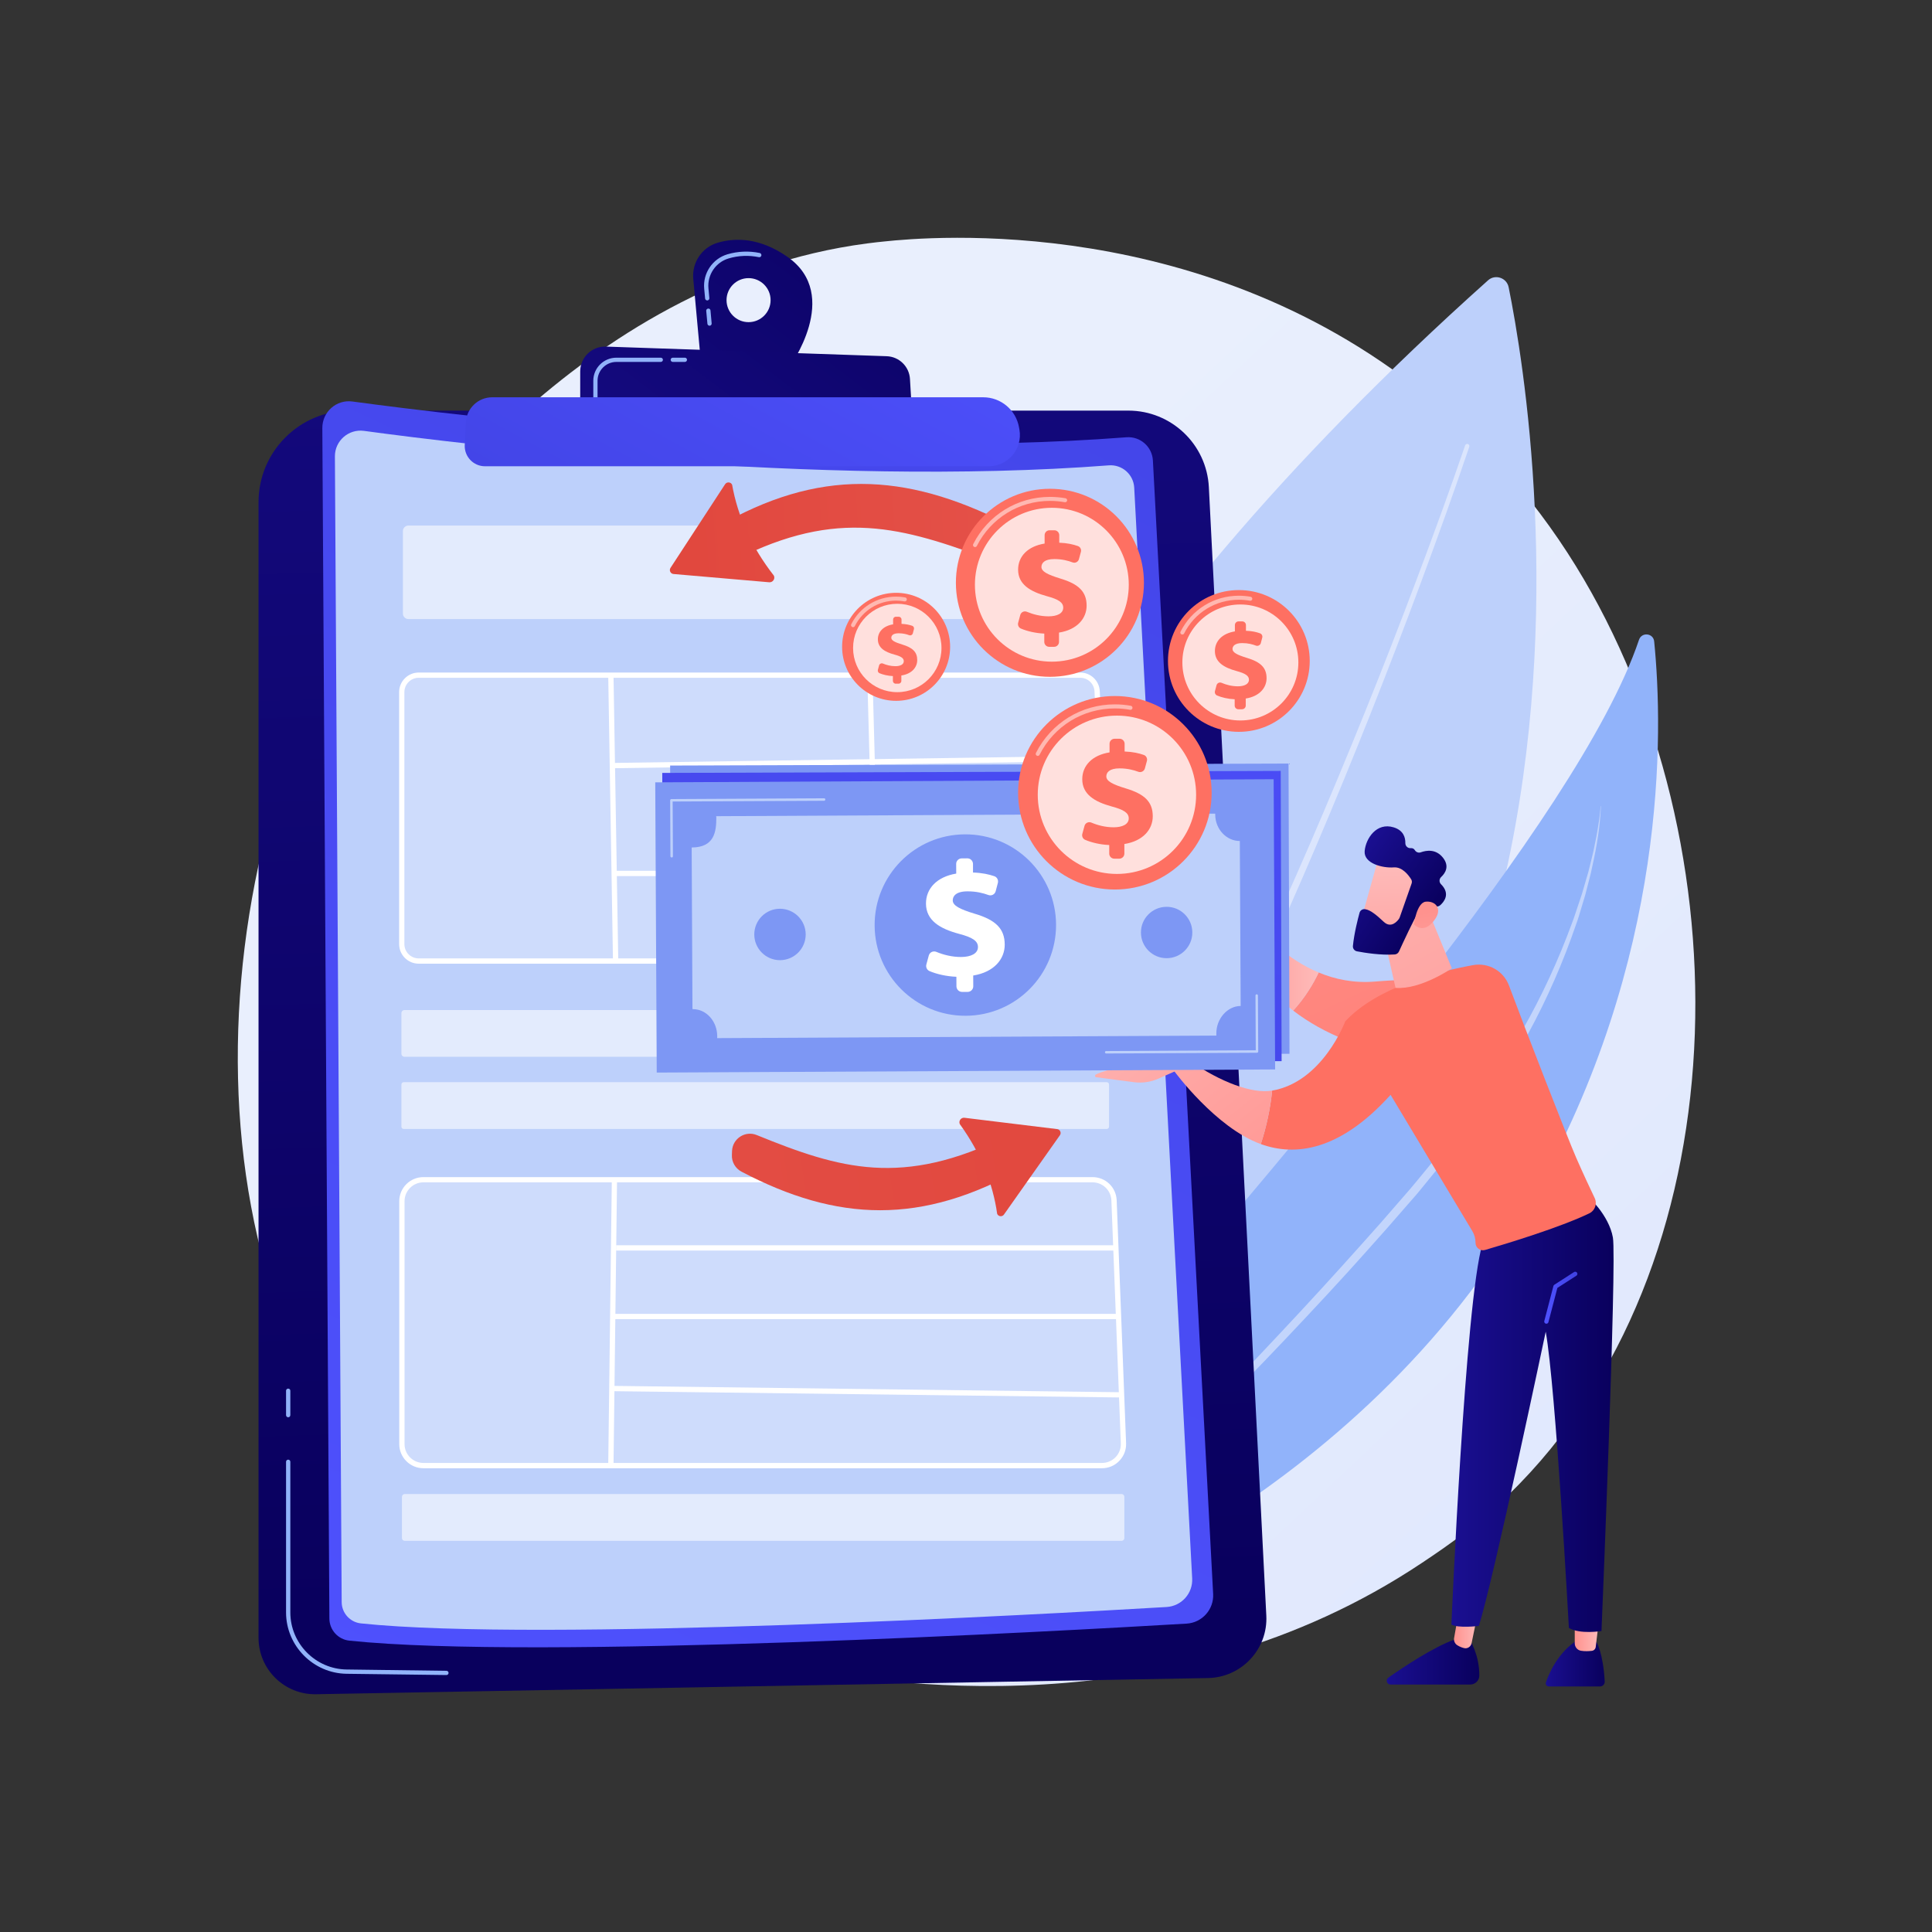 <svg width="130" height="130" viewBox="0 0 130 130" fill="none" xmlns="http://www.w3.org/2000/svg">
<rect x="0" y="0" width="130" height="130" fill="#333333" stroke="none"/>
<path d="M102.276 99.809C99.724 102.439 97.439 103.988 95.691 105.155C78.635 116.545 59.138 113.263 53.108 112.138C43.385 110.33 35.173 109.052 28.123 102.681C12.092 88.199 12.871 57.992 25.119 39.281C26.571 37.06 38.8 18.936 58.34 16.381C58.817 16.317 59.173 16.281 59.487 16.249C62.508 15.929 81.24 14.242 96.513 27.037C98.698 28.866 102.219 32.173 105.482 37.209C117.409 55.636 117.449 84.17 102.276 99.809Z" fill="url(#paint0_linear_2389_1987)"/>
<path d="M101.514 19.329C103.493 29.121 112.668 86.578 60.302 104.876C60.302 104.876 44.52 68.603 100.126 18.863C100.61 18.429 101.386 18.689 101.514 19.329Z" fill="#BDD0FB"/>
<path opacity="0.45" d="M98.865 30.06C97.843 33.085 96.761 36.089 95.654 39.082C94.544 42.075 93.4 45.054 92.223 48.02C89.867 53.953 87.376 59.833 84.706 65.631C82.033 71.429 79.189 77.156 76.036 82.715C74.47 85.498 72.801 88.228 71.028 90.894C69.252 93.553 67.366 96.148 65.28 98.589C65.155 98.732 64.938 98.749 64.796 98.625C64.65 98.504 64.632 98.287 64.757 98.141H64.76C66.835 95.738 68.718 93.172 70.498 90.538C72.274 87.901 73.95 85.192 75.527 82.423C78.695 76.899 81.564 71.201 84.261 65.428C86.959 59.651 89.476 53.789 91.86 47.874C93.054 44.917 94.212 41.946 95.334 38.961C96.459 35.979 97.555 32.982 98.587 29.967C98.616 29.889 98.698 29.85 98.772 29.875C98.847 29.903 98.89 29.985 98.865 30.06Z" fill="white"/>
<path d="M69.218 108.785C69.218 108.785 68.553 99.037 77.465 88.312C85.737 78.357 106.184 55.219 110.285 43.05C110.466 42.512 111.253 42.598 111.306 43.163C111.915 49.232 112.239 64.555 103.095 80.639C91.307 101.375 69.218 108.785 69.218 108.785Z" fill="#91B3FA"/>
<path opacity="0.45" d="M107.722 54.249C107.668 55.598 107.448 56.933 107.152 58.249C107.117 58.417 107.085 58.581 107.046 58.744L106.921 59.236L106.668 60.218L106.376 61.19C106.277 61.51 106.188 61.837 106.067 62.154C105.195 64.71 104.109 67.201 102.814 69.575C102.515 70.18 102.152 70.753 101.814 71.337L101.297 72.212C101.208 72.355 101.13 72.508 101.034 72.647L100.756 73.07L99.639 74.764C99.461 75.053 99.251 75.32 99.052 75.594L98.454 76.409L97.852 77.227L97.55 77.633L97.229 78.028L95.948 79.601C95.734 79.861 95.524 80.128 95.304 80.385L94.638 81.146L93.311 82.669L91.965 84.179C91.513 84.68 91.068 85.186 90.613 85.681C89.701 86.677 88.79 87.67 87.865 88.649C86.947 89.638 86.011 90.61 85.082 91.585L82.266 94.483C80.387 96.415 78.504 98.341 76.689 100.323C76.23 100.814 75.796 101.327 75.351 101.829C75.123 102.078 74.916 102.341 74.703 102.601C74.493 102.865 74.276 103.117 74.069 103.384C73.671 103.925 73.254 104.448 72.895 105.014L72.614 105.434C72.567 105.502 72.518 105.57 72.475 105.644L72.35 105.861L71.848 106.733L71.845 106.737C71.823 106.769 71.781 106.783 71.745 106.762C71.713 106.744 71.699 106.701 71.717 106.666C72.325 105.456 73.062 104.317 73.867 103.228C74.066 102.957 74.279 102.694 74.486 102.427C74.696 102.16 74.899 101.889 75.119 101.637C75.554 101.117 75.977 100.594 76.429 100.092L77.098 99.33C77.323 99.078 77.554 98.832 77.778 98.583L78.465 97.839L79.156 97.102C80.074 96.113 81.003 95.141 81.932 94.162C83.782 92.208 85.637 90.254 87.47 88.282C89.303 86.311 91.104 84.31 92.891 82.299L94.215 80.776L94.877 80.014C95.097 79.762 95.304 79.498 95.521 79.242L96.799 77.686L97.119 77.299L97.418 76.896L98.019 76.088C99.65 73.957 101.091 71.689 102.415 69.354C103.75 67.027 104.874 64.581 105.796 62.058C105.921 61.748 106.013 61.424 106.124 61.108L106.444 60.154L106.725 59.186L106.868 58.702C106.91 58.538 106.949 58.374 106.989 58.214C107.067 57.886 107.156 57.563 107.227 57.232L107.426 56.246C107.54 55.584 107.658 54.918 107.704 54.245C107.704 54.242 107.708 54.238 107.715 54.238C107.718 54.238 107.722 54.242 107.722 54.249Z" fill="white"/>
<path d="M17.396 33.79C17.396 30.387 20.155 27.629 23.554 27.629H75.924C78.814 27.629 81.195 29.896 81.341 32.779L85.207 108.708C85.324 110.965 83.545 112.869 81.284 112.912L21.262 114.001C19.14 114.04 17.396 112.328 17.396 110.203V33.79Z" fill="url(#paint1_linear_2389_1987)"/>
<path d="M30.04 112.71L23.323 112.625C21.078 112.596 19.248 110.745 19.248 108.499V98.359C19.248 98.281 19.312 98.217 19.394 98.217C19.472 98.217 19.536 98.281 19.536 98.359V108.499C19.536 110.589 21.234 112.311 23.327 112.336L30.043 112.425C30.122 112.425 30.186 112.489 30.182 112.571C30.182 112.65 30.118 112.71 30.04 112.71Z" fill="#91B3FA"/>
<path d="M19.394 95.365C19.312 95.365 19.248 95.301 19.248 95.219V93.578C19.248 93.5 19.312 93.436 19.394 93.436C19.472 93.436 19.536 93.5 19.536 93.578V95.219C19.536 95.301 19.472 95.365 19.394 95.365Z" fill="#91B3FA"/>
<path d="M21.689 28.8C21.686 27.711 22.64 26.868 23.718 27.017C30.872 27.985 55.463 30.986 75.797 29.423C76.722 29.352 77.526 30.057 77.576 30.986L81.63 107.25C81.687 108.296 80.886 109.189 79.844 109.25C71.291 109.755 36.072 111.713 23.512 110.396C22.747 110.318 22.166 109.673 22.163 108.905L21.689 28.8Z" fill="url(#paint2_linear_2389_1987)"/>
<path d="M22.535 30.711C22.528 29.665 23.45 28.853 24.489 28.992C31.369 29.928 55.038 32.815 74.603 31.313C75.496 31.241 76.269 31.918 76.319 32.811L80.219 106.206C80.273 107.213 79.504 108.071 78.497 108.132C70.268 108.619 36.377 110.502 24.286 109.235C23.553 109.157 22.994 108.537 22.991 107.801L22.535 30.711Z" fill="#BDD0FB"/>
<path opacity="0.58" d="M73.484 41.656H27.482C27.279 41.656 27.111 41.489 27.111 41.286V35.733C27.111 35.531 27.279 35.363 27.482 35.363H73.484C73.687 35.363 73.855 35.531 73.855 35.733V41.286C73.855 41.489 73.687 41.656 73.484 41.656Z" fill="white"/>
<path opacity="0.58" d="M74.415 71.109H27.22C27.102 71.109 27.01 71.017 27.01 70.903V68.173C27.01 68.059 27.102 67.963 27.22 67.963H74.415C74.529 67.963 74.625 68.059 74.625 68.173V70.903C74.625 71.017 74.529 71.109 74.415 71.109Z" fill="white"/>
<path opacity="0.58" d="M74.472 75.965H27.163C27.077 75.965 27.01 75.897 27.01 75.812V72.971C27.01 72.886 27.077 72.818 27.163 72.818H74.472C74.554 72.818 74.625 72.886 74.625 72.971V75.812C74.625 75.897 74.554 75.965 74.472 75.965Z" fill="white"/>
<path opacity="0.58" d="M75.474 103.678H27.232C27.129 103.678 27.047 103.596 27.047 103.496V100.716C27.047 100.613 27.129 100.531 27.232 100.531H75.474C75.573 100.531 75.655 100.613 75.655 100.716V103.496C75.655 103.596 75.573 103.678 75.474 103.678Z" fill="white"/>
<path opacity="0.25" d="M73.429 64.668H28.152C27.522 64.668 27.01 64.159 27.01 63.529V46.573C27.01 45.943 27.522 45.434 28.152 45.434H72.66C73.272 45.434 73.774 45.91 73.803 46.523L74.568 63.475C74.6 64.127 74.081 64.668 73.429 64.668Z" fill="white"/>
<path fill-rule="evenodd" clip-rule="evenodd" d="M73.455 64.844H28.174C27.448 64.844 26.857 64.253 26.857 63.527V46.571C26.857 45.845 27.448 45.254 28.174 45.254H72.686C73.391 45.254 73.971 45.806 74.003 46.514L74.772 63.467C74.786 63.83 74.658 64.175 74.405 64.438C74.156 64.698 73.818 64.844 73.455 64.844ZM28.174 45.606C27.644 45.606 27.21 46.041 27.21 46.571V63.527C27.21 64.057 27.644 64.488 28.174 64.488H73.455C73.718 64.488 73.967 64.385 74.149 64.193C74.334 64 74.426 63.748 74.416 63.481L73.647 46.528C73.626 46.012 73.202 45.606 72.686 45.606H28.174Z" fill="white"/>
<path opacity="0.25" d="M74.15 98.617H28.495C27.695 98.617 27.047 97.969 27.047 97.168V80.828C27.047 80.03 27.695 79.379 28.495 79.379H73.516C74.296 79.379 74.933 79.995 74.965 80.771L75.598 97.115C75.63 97.933 74.972 98.617 74.15 98.617Z" fill="white"/>
<path fill-rule="evenodd" clip-rule="evenodd" d="M74.146 98.795H28.492C27.595 98.795 26.865 98.066 26.865 97.169V80.828C26.865 79.931 27.595 79.205 28.492 79.205H73.512C74.391 79.205 75.103 79.888 75.139 80.764L75.772 97.108C75.79 97.553 75.627 97.977 75.317 98.297C75.011 98.617 74.594 98.795 74.146 98.795ZM28.492 79.557C27.791 79.557 27.221 80.127 27.221 80.828V97.169C27.221 97.87 27.791 98.439 28.492 98.439H74.146C74.495 98.439 74.822 98.3 75.064 98.051C75.306 97.799 75.431 97.468 75.417 97.119L74.783 80.778C74.758 80.095 74.199 79.557 73.512 79.557H28.492Z" fill="white"/>
<path d="M41.246 64.669L40.926 45.431L41.282 45.428L41.602 64.662L41.246 64.669Z" fill="white"/>
<path d="M58.875 64.672L58.355 45.434L58.708 45.424L59.227 64.662L58.875 64.672Z" fill="white"/>
<path d="M41.273 51.692L41.266 51.336L74.028 50.855L74.032 51.211L41.273 51.692Z" fill="white"/>
<path d="M74.343 58.95H41.338V58.594H74.343V58.95Z" fill="white"/>
<path d="M41.282 98.62L40.926 98.613L41.168 79.379L41.52 79.382L41.282 98.62Z" fill="white"/>
<path d="M75.17 84.147H41.453V83.791H75.17V84.147Z" fill="white"/>
<path d="M75.291 88.761H41.223V88.408H75.291V88.761Z" fill="white"/>
<path d="M75.474 94.033L41.273 93.61L41.277 93.254L75.478 93.681L75.474 94.033Z" fill="white"/>
<path fill-rule="evenodd" clip-rule="evenodd" d="M53.09 24.738L47.147 24.211L46.648 18.762C46.549 17.665 47.232 16.644 48.289 16.334C49.446 15.992 51.09 15.964 52.984 17.281C56.692 19.861 53.09 24.738 53.09 24.738ZM51.852 20.196C51.852 19.377 51.186 18.715 50.368 18.715C49.553 18.715 48.887 19.377 48.887 20.196C48.887 21.015 49.553 21.677 50.368 21.677C51.186 21.677 51.852 21.015 51.852 20.196Z" fill="url(#paint3_linear_2389_1987)"/>
<path d="M47.744 21.916C47.669 21.916 47.608 21.86 47.601 21.785L47.52 20.916C47.512 20.838 47.573 20.77 47.651 20.763C47.733 20.753 47.801 20.813 47.808 20.891L47.886 21.76C47.893 21.838 47.836 21.909 47.758 21.916C47.753 21.916 47.748 21.916 47.744 21.916ZM47.587 20.215C47.516 20.215 47.452 20.158 47.445 20.084L47.384 19.425C47.288 18.382 47.947 17.407 48.947 17.111C49.655 16.905 50.388 16.873 51.118 17.023C51.196 17.04 51.246 17.115 51.232 17.193C51.214 17.272 51.139 17.322 51.061 17.304C50.378 17.165 49.691 17.193 49.029 17.389C48.157 17.645 47.587 18.492 47.669 19.4L47.73 20.059C47.737 20.137 47.68 20.208 47.601 20.215C47.597 20.215 47.592 20.215 47.587 20.215Z" fill="#91B3FA"/>
<path d="M39.041 27.735V24.994C39.041 24.047 39.824 23.289 40.771 23.321L59.663 23.969C60.5 23.997 61.179 24.66 61.229 25.496L61.386 28.13L39.041 27.735Z" fill="url(#paint4_linear_2389_1987)"/>
<path d="M46.084 24.353H45.273C45.191 24.353 45.127 24.289 45.127 24.211C45.127 24.132 45.191 24.068 45.273 24.068H46.084C46.163 24.068 46.227 24.132 46.227 24.211C46.227 24.289 46.163 24.353 46.084 24.353Z" fill="#91B3FA"/>
<path d="M40.064 26.873C39.986 26.873 39.922 26.809 39.922 26.731V25.62C39.922 24.766 40.616 24.068 41.474 24.068H44.46C44.542 24.068 44.606 24.132 44.606 24.211C44.606 24.289 44.542 24.353 44.46 24.353H41.474C40.776 24.353 40.207 24.923 40.207 25.62V26.731C40.207 26.809 40.142 26.873 40.064 26.873Z" fill="#91B3FA"/>
<path d="M31.346 28.427C31.392 27.476 32.172 26.732 33.122 26.732H66.162C67.347 26.732 68.365 27.587 68.568 28.758L68.597 28.918C68.817 30.199 67.831 31.374 66.529 31.374H32.634C31.855 31.374 31.235 30.722 31.271 29.943L31.346 28.427Z" fill="url(#paint5_linear_2389_1987)"/>
<path d="M68.848 78.583C62.025 82.463 56.334 82.221 49.895 78.84C49.479 78.619 49.223 78.181 49.248 77.711L49.258 77.437C49.298 76.604 50.152 76.06 50.921 76.376C56.512 78.654 60.719 79.904 67.717 76.448C68.489 76.07 69.4 76.594 69.457 77.451C69.486 77.914 69.251 78.355 68.848 78.583Z" fill="url(#paint6_linear_2389_1987)"/>
<path d="M67.552 81.727L71.318 76.388C71.435 76.228 71.332 76 71.136 75.975L64.901 75.213C64.666 75.185 64.491 75.416 64.58 75.633C66.004 77.609 66.808 79.627 67.097 81.677C67.178 81.865 67.435 81.894 67.552 81.727Z" fill="url(#paint7_linear_2389_1987)"/>
<path d="M47.581 35.861C54.447 31.619 60.309 31.658 67.053 34.897C67.487 35.103 67.765 35.548 67.761 36.032L67.758 36.313C67.747 37.167 66.893 37.758 66.089 37.466C60.255 35.331 55.888 34.203 48.819 38.014C48.043 38.434 47.086 37.925 46.997 37.046C46.947 36.573 47.175 36.114 47.581 35.861Z" fill="url(#paint8_linear_2389_1987)"/>
<path d="M48.789 32.584L45.119 38.208C45.005 38.379 45.119 38.61 45.322 38.624L51.761 39.18C51.999 39.197 52.174 38.952 52.074 38.735C50.533 36.756 49.636 34.713 49.262 32.616C49.173 32.424 48.906 32.406 48.789 32.584Z" fill="url(#paint9_linear_2389_1987)"/>
<path d="M107.426 110.498C107.426 110.498 107.867 111.196 107.978 113.139C107.988 113.321 107.846 113.477 107.664 113.477H104.216C104.077 113.477 103.977 113.342 104.02 113.21C104.223 112.612 104.835 111.153 106.198 110.32L107.426 110.498Z" fill="url(#paint10_linear_2389_1987)"/>
<path d="M107.57 109.178L107.374 110.811C107.36 110.954 107.249 111.068 107.107 111.082C106.918 111.103 106.644 111.121 106.377 111.075C106.135 111.036 105.961 110.818 105.961 110.573V108.996L107.57 109.178Z" fill="url(#paint11_linear_2389_1987)"/>
<path d="M98.891 110.32C98.891 110.32 99.553 111.345 99.539 112.755C99.536 113.086 99.258 113.349 98.927 113.349H93.567C93.318 113.349 93.214 113.029 93.421 112.883C94.435 112.171 96.428 110.84 97.87 110.32H98.891Z" fill="url(#paint12_linear_2389_1987)"/>
<path d="M99.435 108.551L99.019 110.572C98.972 110.796 98.751 110.95 98.527 110.9C98.388 110.868 98.228 110.811 98.058 110.704C97.894 110.601 97.808 110.405 97.844 110.213L98.275 107.768L99.435 108.551Z" fill="url(#paint13_linear_2389_1987)"/>
<path d="M106.809 80.459C106.809 80.459 108.258 81.733 108.528 83.271C108.802 84.805 107.76 109.748 107.76 109.748C107.76 109.748 106.311 109.99 105.567 109.538C105.567 109.538 104.681 93.347 104.008 89.606C104.008 89.606 100.481 106.377 99.506 109.406C99.506 109.406 98.111 109.577 97.662 109.31C97.662 109.31 98.588 87.574 99.748 83.709L106.809 80.459Z" fill="url(#paint14_linear_2389_1987)"/>
<path d="M104.052 89.07C104.04 89.07 104.028 89.069 104.017 89.066C103.938 89.045 103.892 88.966 103.913 88.888L104.526 86.532C104.536 86.496 104.558 86.464 104.59 86.447L105.917 85.592C105.985 85.55 106.074 85.571 106.117 85.639C106.159 85.706 106.141 85.795 106.074 85.838L104.793 86.66L104.191 88.963C104.177 89.027 104.116 89.07 104.052 89.07Z" fill="url(#paint15_linear_2389_1987)"/>
<path d="M92.531 66.046C98.62 65.541 100.211 66.801 100.211 66.801L97.286 71.424C97.286 71.424 91.299 71.307 87.014 68C87.814 67.135 88.373 66.181 88.729 65.438C89.836 65.897 91.11 66.167 92.531 66.046Z" fill="url(#paint16_linear_2389_1987)"/>
<path d="M82.996 57.107C83.003 56.914 83.266 56.861 83.352 57.035L84.128 58.694C84.277 59.014 84.327 59.374 84.266 59.723L83.992 60.687C83.91 61.161 84.035 61.641 84.334 62.015C85.046 62.908 86.569 64.538 88.733 65.439C88.377 66.183 87.819 67.137 87.018 68.001C85.441 66.788 84.096 65.147 83.359 62.926C83.006 62.816 82.772 62.485 82.786 62.114L82.996 57.107Z" fill="url(#paint17_linear_2389_1987)"/>
<path d="M90.518 68.725C92.665 66.415 96.747 65.373 99.114 64.942C100.15 64.753 101.171 65.33 101.538 66.319C102.602 69.177 105.496 76.62 106.058 77.901C106.517 78.951 106.998 79.976 107.304 80.617C107.485 80.998 107.325 81.457 106.944 81.642C104.955 82.599 101.374 83.685 99.922 84.108C99.605 84.201 99.285 83.962 99.285 83.628C99.285 83.347 99.21 83.069 99.064 82.827L93.569 73.669C90.141 77.467 87.141 77.816 84.838 76.983C85.225 75.784 85.478 74.585 85.6 73.384C89.006 72.801 90.518 68.725 90.518 68.725Z" fill="url(#paint18_linear_2389_1987)"/>
<path d="M79.012 72.075L80.126 71.424C82.115 72.791 84.24 73.616 85.6 73.385C85.479 74.586 85.225 75.785 84.838 76.983C81.802 75.887 79.012 72.075 79.012 72.075Z" fill="url(#paint19_linear_2389_1987)"/>
<path d="M73.731 72.306C74.425 71.932 76.479 71.609 76.479 71.609C76.479 71.609 78.839 70.224 79.519 69.954C80.085 69.729 80.327 70.573 80.391 70.865C80.405 70.925 80.412 70.961 80.412 70.961L80.323 71.523L77.938 72.584C77.429 72.808 76.867 72.89 76.312 72.819L73.763 72.484C73.724 72.481 73.692 72.448 73.685 72.409C73.678 72.367 73.696 72.328 73.731 72.306Z" fill="url(#paint20_linear_2389_1987)"/>
<path d="M95.865 60.699L97.69 65.155C97.69 65.155 95.59 66.608 93.903 66.472L92.992 62.465L95.865 60.699Z" fill="url(#paint21_linear_2389_1987)"/>
<path d="M92.787 57.66C92.745 57.721 91.467 62.344 91.467 62.344L94.122 63.017L95.984 58.817C95.984 58.817 93.488 56.667 92.787 57.66Z" fill="url(#paint22_linear_2389_1987)"/>
<path d="M94.982 59.454L94.178 61.743C94.166 61.771 94.152 61.798 94.135 61.825C94.025 61.981 93.608 62.49 93.114 62.031C92.665 61.614 92.249 61.244 91.868 61.177C91.693 61.145 91.526 61.252 91.48 61.419C91.366 61.839 91.12 62.789 91.035 63.65C91.017 63.825 91.138 63.981 91.309 64.013C91.829 64.113 92.928 64.287 93.847 64.223C93.971 64.216 94.078 64.142 94.132 64.028C94.384 63.476 95.16 61.8 95.448 61.365C95.719 60.956 96.381 60.967 96.659 60.992C96.751 61.002 96.84 60.97 96.908 60.91C97.153 60.696 97.616 60.152 96.965 59.5C96.826 59.365 96.833 59.144 96.972 59.013C97.253 58.749 97.552 58.283 97.086 57.703C96.612 57.116 95.986 57.212 95.601 57.35C95.448 57.407 95.278 57.34 95.196 57.197C95.146 57.119 95.064 57.059 94.918 57.069C94.722 57.087 94.559 56.923 94.562 56.728C94.569 56.35 94.434 55.873 93.779 55.671C92.619 55.311 91.896 56.432 91.825 57.265C91.754 58.102 93.032 58.422 93.786 58.365C94.359 58.322 94.783 58.892 94.954 59.166C95.007 59.251 95.018 59.358 94.982 59.454Z" fill="url(#paint23_linear_2389_1987)"/>
<path d="M95.139 62.196C95.139 62.196 95.324 60.744 95.929 60.673C96.534 60.602 97.121 61.1 96.52 61.911C95.772 62.926 95.139 62.196 95.139 62.196Z" fill="url(#paint24_linear_2389_1987)"/>
<path d="M86.767 70.906L45.156 71.042L45.092 51.512L86.703 51.377L86.767 70.906Z" fill="#7D97F4"/>
<path opacity="0.5" d="M84.419 55.513L84.454 66.615C83.561 66.618 82.817 67.483 82.821 68.473C82.821 68.505 82.828 68.494 82.828 68.622L49.239 68.732C49.243 68.604 49.243 68.611 49.243 68.579C49.239 67.59 48.506 66.761 47.599 66.764C47.584 66.764 47.563 66.736 47.563 66.736L47.527 55.883C49.061 55.88 49.207 54.844 49.204 53.855C49.204 53.823 49.193 53.798 49.193 53.798L82.781 53.688C82.778 53.688 82.771 53.712 82.774 53.744C82.774 54.734 83.525 55.517 84.419 55.513Z" fill="white"/>
<path d="M72.067 61.112C72.078 64.483 69.355 67.223 65.985 67.237C62.614 67.248 59.87 64.522 59.859 61.151C59.849 57.781 62.575 55.04 65.946 55.029C69.316 55.019 72.057 57.742 72.067 61.112Z" fill="url(#paint25_linear_2389_1987)"/>
<path d="M65.36 65.251L65.356 64.606C64.683 64.581 64.018 64.425 63.545 64.218C63.374 64.144 63.288 63.955 63.335 63.777L63.498 63.175C63.559 62.955 63.797 62.841 64.007 62.93C64.477 63.122 65.057 63.275 65.68 63.275C66.328 63.272 66.812 63.051 66.812 62.602C66.808 62.193 66.435 61.955 65.534 61.716C64.246 61.367 63.324 60.812 63.32 59.68C63.317 58.659 64.061 57.876 65.356 57.662L65.353 57.018C65.353 56.812 65.52 56.641 65.73 56.641H66.107C66.317 56.637 66.484 56.804 66.484 57.014L66.488 57.595C67.111 57.616 67.563 57.723 67.922 57.847C68.108 57.911 68.211 58.107 68.157 58.299L68.008 58.855C67.951 59.068 67.723 59.185 67.517 59.107C67.182 58.986 66.716 58.855 66.107 58.858C65.338 58.862 65.118 59.178 65.121 59.467C65.121 59.816 65.584 60.057 66.584 60.36C68.011 60.784 68.609 61.374 68.613 62.442C68.613 63.417 67.894 64.3 66.488 64.524V65.247C66.492 65.453 66.321 65.624 66.114 65.624H65.737C65.527 65.624 65.36 65.457 65.36 65.251Z" fill="white"/>
<path d="M46.244 56.521C46.24 56.511 46.237 56.501 46.237 56.489L46.227 52.727C46.227 52.681 46.262 52.641 46.308 52.641L56.456 52.609C56.502 52.609 56.538 52.645 56.538 52.691C56.538 52.737 56.502 52.777 56.456 52.777L46.39 52.809L46.404 56.489C46.404 56.535 46.365 56.574 46.319 56.574C46.283 56.574 46.255 56.553 46.244 56.521Z" fill="white"/>
<path d="M75.32 69.765C75.318 69.756 75.316 69.746 75.316 69.737C75.316 69.69 75.352 69.655 75.398 69.651L85.464 69.619L85.453 65.939C85.453 65.893 85.489 65.853 85.535 65.853C85.581 65.853 85.617 65.893 85.617 65.939L85.631 69.705C85.631 69.726 85.62 69.747 85.606 69.762C85.592 69.776 85.57 69.787 85.546 69.787L75.398 69.819C75.363 69.819 75.334 69.797 75.32 69.765Z" fill="white"/>
<path d="M86.237 71.403L44.627 71.538L44.562 52.008L86.177 51.873L86.237 71.403Z" fill="url(#paint26_linear_2389_1987)"/>
<path opacity="0.5" d="M83.894 56.01L83.929 67.111C83.036 67.114 82.292 67.979 82.296 68.969C82.296 69.001 82.303 68.994 82.303 69.118L48.718 69.228C48.718 69.1 48.718 69.108 48.718 69.075C48.714 68.086 47.985 67.257 47.074 67.26C47.063 67.26 47.038 67.232 47.038 67.232L47.006 56.38C48.536 56.376 48.682 55.34 48.679 54.351C48.679 54.319 48.672 54.294 48.668 54.294L82.256 54.184C82.253 54.184 82.249 54.212 82.249 54.24C82.253 55.23 83 56.013 83.894 56.01Z" fill="white"/>
<path d="M71.532 61.606C71.543 64.977 68.82 67.721 65.45 67.732C62.079 67.742 59.335 65.016 59.324 61.645C59.314 58.275 62.04 55.534 65.41 55.523C68.781 55.513 71.522 58.236 71.532 61.606Z" fill="url(#paint27_linear_2389_1987)"/>
<path d="M64.827 65.746L64.823 65.102C64.15 65.077 63.485 64.921 63.011 64.714C62.84 64.643 62.755 64.451 62.805 64.273L62.965 63.672C63.026 63.451 63.264 63.337 63.474 63.426C63.944 63.618 64.524 63.775 65.15 63.771C65.798 63.768 66.279 63.547 66.279 63.098C66.275 62.693 65.901 62.451 65.001 62.212C63.716 61.863 62.791 61.308 62.787 60.176C62.784 59.155 63.527 58.372 64.823 58.158L64.819 57.514C64.819 57.308 64.987 57.137 65.197 57.137H65.574C65.784 57.137 65.951 57.304 65.951 57.51L65.955 58.091C66.578 58.112 67.03 58.219 67.389 58.343C67.574 58.407 67.677 58.607 67.624 58.795L67.478 59.351C67.418 59.564 67.19 59.685 66.983 59.607C66.652 59.482 66.183 59.354 65.574 59.354C64.805 59.358 64.588 59.675 64.588 59.963C64.588 60.312 65.051 60.554 66.051 60.856C67.482 61.283 68.076 61.874 68.08 62.938C68.083 63.917 67.361 64.796 65.955 65.02L65.958 65.743C65.958 65.949 65.791 66.12 65.581 66.12H65.204C64.994 66.124 64.827 65.953 64.827 65.746Z" fill="white"/>
<path d="M45.723 57.015C45.718 57.006 45.716 56.996 45.716 56.987L45.705 53.221C45.705 53.175 45.741 53.136 45.787 53.136L55.934 53.103C55.981 53.103 56.02 53.139 56.02 53.185C56.02 53.232 55.981 53.271 55.934 53.271L45.869 53.303L45.883 56.983C45.883 57.029 45.844 57.069 45.801 57.069C45.766 57.069 45.734 57.047 45.723 57.015Z" fill="white"/>
<path d="M74.802 70.257C74.797 70.25 74.795 70.241 74.795 70.229C74.795 70.183 74.831 70.147 74.877 70.147L84.942 70.115L84.932 66.431C84.932 66.385 84.967 66.349 85.013 66.346C85.06 66.346 85.095 66.385 85.095 66.431L85.11 70.197C85.11 70.218 85.099 70.24 85.085 70.254C85.07 70.272 85.049 70.279 85.028 70.279L74.877 70.311C74.845 70.311 74.813 70.289 74.802 70.257Z" fill="white"/>
<path d="M85.8 71.961L44.19 72.171L44.09 52.642L85.701 52.432L85.8 71.961Z" fill="#7D97F4"/>
<path d="M83.425 56.588L83.482 67.689C82.589 67.693 81.838 68.551 81.845 69.54C81.845 69.572 81.841 69.555 81.845 69.683L48.257 69.853C48.257 69.725 48.26 69.743 48.26 69.711C48.253 68.722 47.531 67.899 46.619 67.903C46.609 67.903 46.594 67.878 46.594 67.878L46.541 57.026C48.072 57.019 48.203 55.972 48.2 54.983C48.2 54.951 48.182 54.919 48.182 54.919L81.767 54.748C81.767 54.748 81.77 54.78 81.77 54.812C81.774 55.802 82.532 56.592 83.425 56.588Z" fill="#BDD0FB"/>
<path d="M71.06 62.213C71.074 65.587 68.358 68.331 64.984 68.349C61.614 68.367 58.869 65.647 58.852 62.277C58.834 58.906 61.553 56.158 64.924 56.141C68.294 56.123 71.042 58.842 71.06 62.213Z" fill="#7D97F4"/>
<path d="M64.357 66.369L64.353 65.725C63.681 65.7 63.015 65.543 62.542 65.341C62.371 65.266 62.285 65.077 62.332 64.899L62.495 64.298C62.552 64.077 62.791 63.963 63.004 64.049C63.474 64.244 64.054 64.397 64.677 64.394C65.325 64.39 65.809 64.166 65.805 63.718C65.802 63.312 65.428 63.07 64.528 62.835C63.239 62.49 62.314 61.934 62.307 60.803C62.303 59.781 63.047 58.998 64.343 58.781L64.339 58.137C64.335 57.93 64.503 57.759 64.713 57.759L65.09 57.756C65.3 57.756 65.467 57.923 65.471 58.13V58.71C66.094 58.731 66.549 58.834 66.909 58.959C67.094 59.023 67.194 59.222 67.144 59.411L66.998 59.966C66.941 60.183 66.713 60.301 66.503 60.222C66.172 60.101 65.702 59.973 65.094 59.977C64.325 59.98 64.108 60.297 64.108 60.586C64.111 60.934 64.574 61.176 65.574 61.479C67.005 61.899 67.599 62.49 67.606 63.554C67.61 64.533 66.891 65.415 65.485 65.64L65.489 66.362C65.489 66.572 65.321 66.739 65.115 66.743H64.734C64.528 66.743 64.36 66.576 64.357 66.369Z" fill="white"/>
<path d="M45.133 57.669C45.119 57.655 45.115 57.637 45.111 57.616L45.094 53.85C45.094 53.829 45.104 53.807 45.119 53.793C45.133 53.775 45.154 53.768 45.176 53.768L55.451 53.715C55.497 53.715 55.536 53.75 55.536 53.797C55.536 53.843 55.497 53.882 55.451 53.882L45.261 53.932L45.279 57.616C45.279 57.662 45.243 57.698 45.197 57.698C45.172 57.698 45.147 57.687 45.133 57.669Z" fill="#BDD0FB"/>
<path d="M74.367 70.859C74.357 70.844 74.35 70.827 74.35 70.805C74.35 70.759 74.385 70.723 74.431 70.723L84.497 70.67L84.479 66.99C84.479 66.943 84.515 66.904 84.561 66.904C84.607 66.904 84.643 66.943 84.643 66.99L84.664 70.752C84.664 70.777 84.654 70.798 84.639 70.812C84.625 70.827 84.604 70.837 84.582 70.837L74.435 70.887C74.407 70.887 74.385 70.876 74.367 70.859Z" fill="#BDD0FB"/>
<path d="M54.214 62.868C54.217 63.825 53.448 64.601 52.491 64.608C51.537 64.612 50.758 63.839 50.754 62.885C50.75 61.931 51.519 61.152 52.473 61.148C53.431 61.145 54.206 61.914 54.214 62.868Z" fill="#7D97F4"/>
<path d="M80.228 62.737C80.235 63.691 79.462 64.47 78.508 64.474C77.555 64.481 76.775 63.708 76.772 62.755C76.764 61.801 77.537 61.021 78.491 61.018C79.445 61.011 80.224 61.783 80.228 62.737Z" fill="#7D97F4"/>
<path d="M63.932 43.523C63.932 45.53 62.305 47.157 60.298 47.157C58.291 47.157 56.664 45.53 56.664 43.523C56.664 41.515 58.291 39.889 60.298 39.889C62.305 39.889 63.932 41.515 63.932 43.523Z" fill="url(#paint28_linear_2389_1987)"/>
<path d="M63.813 43.521C63.813 45.464 62.24 47.034 60.3 47.034C58.36 47.034 56.787 45.464 56.787 43.521C56.787 41.581 58.36 40.008 60.3 40.008C62.24 40.008 63.813 41.581 63.813 43.521Z" fill="url(#paint29_linear_2389_1987)"/>
<path opacity="0.5" d="M57.4 42.202C57.379 42.202 57.359 42.196 57.34 42.184C57.272 42.152 57.243 42.07 57.279 42.002C57.856 40.856 59.012 40.145 60.297 40.145C60.504 40.145 60.707 40.162 60.906 40.198C60.981 40.212 61.031 40.283 61.016 40.358C61.002 40.433 60.931 40.479 60.856 40.468C60.675 40.433 60.486 40.415 60.297 40.415C59.116 40.415 58.055 41.07 57.521 42.127C57.496 42.173 57.45 42.202 57.4 42.202Z" fill="white"/>
<path opacity="0.78" d="M63.35 43.602C63.35 45.243 62.019 46.574 60.374 46.574C58.733 46.574 57.402 45.243 57.402 43.602C57.402 41.958 58.733 40.627 60.374 40.627C62.019 40.627 63.35 41.958 63.35 43.602Z" fill="white"/>
<path d="M60.081 45.815V45.492C59.746 45.477 59.412 45.399 59.173 45.296C59.091 45.257 59.049 45.164 59.07 45.075L59.152 44.773C59.184 44.662 59.305 44.605 59.408 44.648C59.643 44.748 59.935 44.826 60.248 44.826C60.572 44.826 60.814 44.716 60.814 44.488C60.814 44.285 60.629 44.164 60.177 44.043C59.533 43.868 59.07 43.587 59.07 43.018C59.07 42.509 59.444 42.117 60.095 42.011V41.687C60.095 41.584 60.177 41.498 60.284 41.498H60.472C60.575 41.498 60.661 41.584 60.661 41.687V41.978C60.974 41.993 61.198 42.046 61.38 42.107C61.472 42.139 61.522 42.238 61.497 42.334L61.423 42.612C61.394 42.722 61.277 42.779 61.173 42.74C61.006 42.676 60.771 42.612 60.469 42.612C60.081 42.612 59.974 42.772 59.974 42.915C59.974 43.093 60.205 43.214 60.704 43.367C61.419 43.58 61.718 43.879 61.718 44.413C61.718 44.904 61.355 45.342 60.65 45.452V45.815C60.65 45.919 60.565 46.004 60.462 46.004H60.269C60.166 46.004 60.081 45.919 60.081 45.815Z" fill="url(#paint30_linear_2389_1987)"/>
<path d="M76.973 39.213C76.973 42.709 74.14 45.542 70.649 45.542C67.153 45.542 64.32 42.709 64.32 39.213C64.32 35.722 67.153 32.889 70.649 32.889C74.14 32.889 76.973 35.722 76.973 39.213Z" fill="url(#paint31_linear_2389_1987)"/>
<path d="M76.762 39.212C76.762 42.59 74.025 45.331 70.648 45.331C67.27 45.331 64.529 42.59 64.529 39.212C64.529 35.835 67.27 33.098 70.648 33.098C74.025 33.098 76.762 35.835 76.762 39.212Z" fill="url(#paint32_linear_2389_1987)"/>
<path opacity="0.5" d="M65.609 36.811C65.588 36.811 65.566 36.807 65.545 36.797C65.477 36.761 65.453 36.68 65.485 36.612C66.478 34.651 68.457 33.434 70.653 33.434C71.001 33.434 71.354 33.466 71.695 33.526C71.77 33.54 71.816 33.612 71.806 33.686C71.791 33.758 71.72 33.807 71.646 33.793C71.318 33.736 70.984 33.704 70.653 33.704C68.56 33.704 66.673 34.868 65.73 36.737C65.705 36.783 65.659 36.811 65.609 36.811Z" fill="white"/>
<path opacity="0.78" d="M75.953 39.347C75.953 42.205 73.633 44.522 70.775 44.522C67.917 44.522 65.6 42.205 65.6 39.347C65.6 36.489 67.917 34.168 70.775 34.168C73.633 34.168 75.953 36.489 75.953 39.347Z" fill="white"/>
<path d="M70.268 43.195V42.633C69.681 42.608 69.101 42.469 68.688 42.291C68.542 42.224 68.467 42.06 68.51 41.903L68.652 41.38C68.706 41.188 68.912 41.088 69.097 41.166C69.507 41.337 70.012 41.472 70.556 41.472C71.123 41.472 71.542 41.28 71.542 40.889C71.542 40.533 71.219 40.323 70.432 40.113C69.311 39.803 68.506 39.316 68.506 38.33C68.506 37.436 69.158 36.757 70.29 36.575V36.013C70.29 35.831 70.436 35.682 70.617 35.682H70.948C71.13 35.682 71.275 35.831 71.275 36.013V36.518C71.82 36.539 72.215 36.632 72.528 36.742C72.689 36.799 72.778 36.97 72.731 37.137L72.6 37.621C72.55 37.81 72.35 37.91 72.169 37.842C71.881 37.732 71.471 37.618 70.941 37.618C70.268 37.618 70.076 37.899 70.076 38.148C70.076 38.454 70.482 38.664 71.354 38.931C72.6 39.305 73.116 39.825 73.116 40.754C73.116 41.608 72.482 42.373 71.258 42.565V43.195C71.258 43.377 71.108 43.523 70.93 43.523H70.599C70.418 43.523 70.268 43.377 70.268 43.195Z" fill="url(#paint33_linear_2389_1987)"/>
<path d="M81.529 53.344C81.529 56.939 78.614 59.854 75.019 59.854C71.421 59.854 68.506 56.939 68.506 53.344C68.506 49.749 71.421 46.834 75.019 46.834C78.614 46.834 81.529 49.749 81.529 53.344Z" fill="url(#paint34_linear_2389_1987)"/>
<path d="M81.312 53.343C81.312 56.817 78.493 59.636 75.019 59.636C71.542 59.636 68.723 56.817 68.723 53.343C68.723 49.866 71.542 47.047 75.019 47.047C78.493 47.047 81.312 49.866 81.312 53.343Z" fill="url(#paint35_linear_2389_1987)"/>
<path opacity="0.5" d="M69.826 50.865C69.807 50.865 69.787 50.859 69.766 50.847C69.698 50.815 69.673 50.733 69.705 50.666C70.723 48.647 72.759 47.395 75.019 47.395C75.379 47.395 75.738 47.427 76.091 47.491C76.165 47.505 76.215 47.576 76.201 47.651C76.187 47.725 76.115 47.772 76.041 47.761C75.706 47.697 75.361 47.669 75.019 47.669C72.862 47.669 70.922 48.864 69.951 50.786C69.926 50.836 69.876 50.865 69.826 50.865Z" fill="white"/>
<path opacity="0.78" d="M80.484 53.477C80.484 56.42 78.1 58.805 75.156 58.805C72.213 58.805 69.828 56.42 69.828 53.477C69.828 50.537 72.213 48.152 75.156 48.152C78.1 48.152 80.484 50.537 80.484 53.477Z" fill="white"/>
<path d="M74.638 57.44V56.859C74.033 56.835 73.438 56.692 73.011 56.507C72.862 56.44 72.783 56.272 72.826 56.112L72.975 55.571C73.029 55.372 73.243 55.272 73.435 55.35C73.855 55.528 74.374 55.667 74.933 55.667C75.517 55.667 75.951 55.468 75.951 55.066C75.951 54.699 75.617 54.482 74.805 54.265C73.652 53.952 72.823 53.446 72.823 52.432C72.823 51.514 73.495 50.812 74.659 50.627V50.047C74.659 49.862 74.808 49.709 74.997 49.709H75.335C75.524 49.709 75.673 49.862 75.673 50.047V50.567C76.232 50.588 76.641 50.684 76.962 50.798C77.129 50.855 77.218 51.037 77.172 51.204L77.037 51.702C76.987 51.894 76.78 52.001 76.592 51.93C76.296 51.82 75.876 51.702 75.328 51.702C74.638 51.702 74.442 51.987 74.442 52.243C74.442 52.56 74.855 52.777 75.752 53.051C77.037 53.435 77.567 53.969 77.567 54.927C77.567 55.806 76.916 56.593 75.656 56.792V57.44C75.656 57.625 75.503 57.778 75.317 57.778H74.976C74.791 57.778 74.638 57.625 74.638 57.44Z" fill="url(#paint36_linear_2389_1987)"/>
<path d="M88.129 44.474C88.129 47.108 85.993 49.244 83.359 49.244C80.725 49.244 78.59 47.108 78.59 44.474C78.59 41.841 80.725 39.705 83.359 39.705C85.993 39.705 88.129 41.841 88.129 44.474Z" fill="url(#paint37_linear_2389_1987)"/>
<path d="M87.968 44.476C87.968 47.025 85.903 49.089 83.355 49.089C80.81 49.089 78.742 47.025 78.742 44.476C78.742 41.931 80.81 39.863 83.355 39.863C85.903 39.863 87.968 41.931 87.968 44.476Z" fill="url(#paint38_linear_2389_1987)"/>
<path opacity="0.5" d="M79.558 42.697C79.537 42.697 79.516 42.692 79.494 42.682C79.43 42.65 79.402 42.568 79.437 42.501C80.188 41.009 81.69 40.084 83.36 40.084C83.627 40.084 83.894 40.109 84.153 40.155C84.228 40.169 84.274 40.241 84.264 40.312C84.249 40.386 84.178 40.436 84.103 40.422C83.862 40.379 83.609 40.355 83.36 40.355C81.794 40.355 80.384 41.223 79.679 42.622C79.654 42.672 79.608 42.697 79.558 42.697Z" fill="white"/>
<path opacity="0.78" d="M87.364 44.575C87.364 46.732 85.616 48.479 83.46 48.479C81.306 48.479 79.559 46.732 79.559 44.575C79.559 42.421 81.306 40.674 83.46 40.674C85.616 40.674 87.364 42.421 87.364 44.575Z" fill="white"/>
<path d="M83.079 47.479V47.052C82.634 47.034 82.196 46.931 81.886 46.795C81.776 46.746 81.719 46.621 81.751 46.504L81.858 46.108C81.897 45.963 82.057 45.888 82.196 45.945C82.502 46.077 82.883 46.18 83.296 46.18C83.719 46.18 84.04 46.034 84.04 45.738C84.04 45.471 83.794 45.311 83.2 45.151C82.356 44.92 81.748 44.553 81.748 43.809C81.748 43.136 82.239 42.624 83.093 42.485V42.062C83.093 41.923 83.203 41.812 83.338 41.812H83.588C83.726 41.812 83.837 41.923 83.837 42.062V42.443C84.246 42.457 84.545 42.528 84.78 42.613C84.901 42.656 84.969 42.784 84.933 42.909L84.837 43.275C84.798 43.414 84.645 43.492 84.51 43.443C84.292 43.357 83.983 43.272 83.584 43.272C83.079 43.272 82.933 43.482 82.933 43.67C82.933 43.902 83.235 44.062 83.894 44.265C84.833 44.546 85.225 44.934 85.225 45.635C85.225 46.279 84.748 46.856 83.823 47.002V47.479C83.823 47.614 83.712 47.724 83.573 47.724H83.324C83.189 47.724 83.079 47.614 83.079 47.479Z" fill="url(#paint39_linear_2389_1987)"/>
<defs>
<linearGradient id="paint0_linear_2389_1987" x1="96.59" y1="198.575" x2="-0.396" y2="95.333" gradientUnits="userSpaceOnUse">
<stop stop-color="#DAE3FE"/>
<stop offset="1" stop-color="#E9EFFD"/>
</linearGradient>
<linearGradient id="paint1_linear_2389_1987" x1="-3.766" y1="111.902" x2="-8.661" y2="-33.004" gradientUnits="userSpaceOnUse">
<stop stop-color="#09005D"/>
<stop offset="1" stop-color="#1A0F91"/>
</linearGradient>
<linearGradient id="paint2_linear_2389_1987" x1="-39.265" y1="95.451" x2="24.143" y2="-38.973" gradientUnits="userSpaceOnUse">
<stop stop-color="#4F52FF"/>
<stop offset="1" stop-color="#4042E2"/>
</linearGradient>
<linearGradient id="paint3_linear_2389_1987" x1="66.819" y1="9.537" x2="35.678" y2="50.503" gradientUnits="userSpaceOnUse">
<stop stop-color="#09005D"/>
<stop offset="1" stop-color="#1A0F91"/>
</linearGradient>
<linearGradient id="paint4_linear_2389_1987" x1="64.103" y1="10.54" x2="37.606" y2="45.396" gradientUnits="userSpaceOnUse">
<stop stop-color="#09005D"/>
<stop offset="1" stop-color="#1A0F91"/>
</linearGradient>
<linearGradient id="paint5_linear_2389_1987" x1="60.323" y1="12.852" x2="42.585" y2="45.422" gradientUnits="userSpaceOnUse">
<stop stop-color="#4F52FF"/>
<stop offset="1" stop-color="#4042E2"/>
</linearGradient>
<linearGradient id="paint6_linear_2389_1987" x1="80.135" y1="78.196" x2="-61.907" y2="101.043" gradientUnits="userSpaceOnUse">
<stop stop-color="#E1473D"/>
<stop offset="1" stop-color="#E9605A"/>
</linearGradient>
<linearGradient id="paint7_linear_2389_1987" x1="81.442" y1="80.187" x2="-79.477" y2="106.07" gradientUnits="userSpaceOnUse">
<stop stop-color="#E1473D"/>
<stop offset="1" stop-color="#E9605A"/>
</linearGradient>
<linearGradient id="paint8_linear_2389_1987" x1="44.042" y1="33.297" x2="105.485" y2="29.713" gradientUnits="userSpaceOnUse">
<stop stop-color="#E1473D"/>
<stop offset="1" stop-color="#E9605A"/>
</linearGradient>
<linearGradient id="paint9_linear_2389_1987" x1="44.015" y1="32.541" x2="108.317" y2="28.79" gradientUnits="userSpaceOnUse">
<stop stop-color="#E1473D"/>
<stop offset="1" stop-color="#E9605A"/>
</linearGradient>
<linearGradient id="paint10_linear_2389_1987" x1="107.979" y1="110.319" x2="104.01" y2="110.319" gradientUnits="userSpaceOnUse">
<stop stop-color="#09005D"/>
<stop offset="1" stop-color="#1A0F91"/>
</linearGradient>
<linearGradient id="paint11_linear_2389_1987" x1="107.57" y1="108.995" x2="105.961" y2="108.995" gradientUnits="userSpaceOnUse">
<stop stop-color="#FEBBBA"/>
<stop offset="1" stop-color="#FF928E"/>
</linearGradient>
<linearGradient id="paint12_linear_2389_1987" x1="99.538" y1="110.319" x2="93.311" y2="110.319" gradientUnits="userSpaceOnUse">
<stop stop-color="#09005D"/>
<stop offset="1" stop-color="#1A0F91"/>
</linearGradient>
<linearGradient id="paint13_linear_2389_1987" x1="99.436" y1="107.767" x2="97.835" y2="107.767" gradientUnits="userSpaceOnUse">
<stop stop-color="#FEBBBA"/>
<stop offset="1" stop-color="#FF928E"/>
</linearGradient>
<linearGradient id="paint14_linear_2389_1987" x1="108.575" y1="80.459" x2="97.662" y2="80.459" gradientUnits="userSpaceOnUse">
<stop stop-color="#09005D"/>
<stop offset="1" stop-color="#1A0F91"/>
</linearGradient>
<linearGradient id="paint15_linear_2389_1987" x1="103.907" y1="85.571" x2="106.14" y2="85.571" gradientUnits="userSpaceOnUse">
<stop stop-color="#4F52FF"/>
<stop offset="1" stop-color="#4042E2"/>
</linearGradient>
<linearGradient id="paint16_linear_2389_1987" x1="81.379" y1="47.836" x2="105.828" y2="100.861" gradientUnits="userSpaceOnUse">
<stop stop-color="#FF928E"/>
<stop offset="1" stop-color="#FE7062"/>
</linearGradient>
<linearGradient id="paint17_linear_2389_1987" x1="88.734" y1="56.929" x2="82.784" y2="56.929" gradientUnits="userSpaceOnUse">
<stop stop-color="#FEBBBA"/>
<stop offset="1" stop-color="#FF928E"/>
</linearGradient>
<linearGradient id="paint18_linear_2389_1987" x1="133.787" y1="7.254" x2="119.442" y2="44.654" gradientUnits="userSpaceOnUse">
<stop stop-color="#FF928E"/>
<stop offset="1" stop-color="#FE7062"/>
</linearGradient>
<linearGradient id="paint19_linear_2389_1987" x1="69.084" y1="63.453" x2="85.551" y2="83.939" gradientUnits="userSpaceOnUse">
<stop stop-color="#FEBBBA"/>
<stop offset="1" stop-color="#FF928E"/>
</linearGradient>
<linearGradient id="paint20_linear_2389_1987" x1="70.327" y1="65.276" x2="85.661" y2="84.353" gradientUnits="userSpaceOnUse">
<stop stop-color="#FEBBBA"/>
<stop offset="1" stop-color="#FF928E"/>
</linearGradient>
<linearGradient id="paint21_linear_2389_1987" x1="83.294" y1="50.877" x2="102.19" y2="85.597" gradientUnits="userSpaceOnUse">
<stop stop-color="#FEBBBA"/>
<stop offset="1" stop-color="#FF928E"/>
</linearGradient>
<linearGradient id="paint22_linear_2389_1987" x1="88.79" y1="58.175" x2="89.156" y2="69.372" gradientUnits="userSpaceOnUse">
<stop stop-color="#FEBBBA"/>
<stop offset="1" stop-color="#FF928E"/>
</linearGradient>
<linearGradient id="paint23_linear_2389_1987" x1="98.541" y1="58.667" x2="93.172" y2="54.877" gradientUnits="userSpaceOnUse">
<stop stop-color="#09005D"/>
<stop offset="1" stop-color="#1A0F91"/>
</linearGradient>
<linearGradient id="paint24_linear_2389_1987" x1="98.913" y1="69.609" x2="97.566" y2="61.148" gradientUnits="userSpaceOnUse">
<stop stop-color="#FEBBBA"/>
<stop offset="1" stop-color="#FF928E"/>
</linearGradient>
<linearGradient id="paint25_linear_2389_1987" x1="72.849" y1="56.99" x2="68.54" y2="114.835" gradientUnits="userSpaceOnUse">
<stop stop-color="#50E7B7"/>
<stop offset="0.996" stop-color="#323992"/>
</linearGradient>
<linearGradient id="paint26_linear_2389_1987" x1="86.861" y1="27.651" x2="62.807" y2="90.409" gradientUnits="userSpaceOnUse">
<stop stop-color="#4F52FF"/>
<stop offset="1" stop-color="#4042E2"/>
</linearGradient>
<linearGradient id="paint27_linear_2389_1987" x1="72.315" y1="57.485" x2="68.005" y2="115.33" gradientUnits="userSpaceOnUse">
<stop stop-color="#50E7B7"/>
<stop offset="0.996" stop-color="#323992"/>
</linearGradient>
<linearGradient id="paint28_linear_2389_1987" x1="99.469" y1="-14.16" x2="87.104" y2="7.176" gradientUnits="userSpaceOnUse">
<stop stop-color="#FF928E"/>
<stop offset="1" stop-color="#FE7062"/>
</linearGradient>
<linearGradient id="paint29_linear_2389_1987" x1="99.328" y1="-14.245" x2="86.963" y2="7.091" gradientUnits="userSpaceOnUse">
<stop stop-color="#FF928E"/>
<stop offset="1" stop-color="#FE7062"/>
</linearGradient>
<linearGradient id="paint30_linear_2389_1987" x1="97.284" y1="-11.058" x2="85.6" y2="9.102" gradientUnits="userSpaceOnUse">
<stop stop-color="#FF928E"/>
<stop offset="1" stop-color="#FE7062"/>
</linearGradient>
<linearGradient id="paint31_linear_2389_1987" x1="106.893" y1="-6.083" x2="94.527" y2="15.253" gradientUnits="userSpaceOnUse">
<stop stop-color="#FF928E"/>
<stop offset="1" stop-color="#FE7062"/>
</linearGradient>
<linearGradient id="paint32_linear_2389_1987" x1="106.643" y1="-6.228" x2="94.278" y2="15.108" gradientUnits="userSpaceOnUse">
<stop stop-color="#FF928E"/>
<stop offset="1" stop-color="#FE7062"/>
</linearGradient>
<linearGradient id="paint33_linear_2389_1987" x1="104.846" y1="-3.728" x2="93.162" y2="16.433" gradientUnits="userSpaceOnUse">
<stop stop-color="#FF928E"/>
<stop offset="1" stop-color="#FE7062"/>
</linearGradient>
<linearGradient id="paint34_linear_2389_1987" x1="118.358" y1="-3.697" x2="105.993" y2="17.639" gradientUnits="userSpaceOnUse">
<stop stop-color="#FF928E"/>
<stop offset="1" stop-color="#FE7062"/>
</linearGradient>
<linearGradient id="paint35_linear_2389_1987" x1="118.102" y1="-3.846" x2="105.736" y2="17.49" gradientUnits="userSpaceOnUse">
<stop stop-color="#FF928E"/>
<stop offset="1" stop-color="#FE7062"/>
</linearGradient>
<linearGradient id="paint36_linear_2389_1987" x1="115.928" y1="-0.699" x2="104.244" y2="19.462" gradientUnits="userSpaceOnUse">
<stop stop-color="#FF928E"/>
<stop offset="1" stop-color="#FE7062"/>
</linearGradient>
<linearGradient id="paint37_linear_2389_1987" x1="116.516" y1="0.264" x2="104.15" y2="21.6" gradientUnits="userSpaceOnUse">
<stop stop-color="#FF928E"/>
<stop offset="1" stop-color="#FE7062"/>
</linearGradient>
<linearGradient id="paint38_linear_2389_1987" x1="116.324" y1="0.157" x2="103.959" y2="21.493" gradientUnits="userSpaceOnUse">
<stop stop-color="#FF928E"/>
<stop offset="1" stop-color="#FE7062"/>
</linearGradient>
<linearGradient id="paint39_linear_2389_1987" x1="114.654" y1="2.595" x2="102.97" y2="22.756" gradientUnits="userSpaceOnUse">
<stop stop-color="#FF928E"/>
<stop offset="1" stop-color="#FE7062"/>
</linearGradient>
</defs>
</svg>
